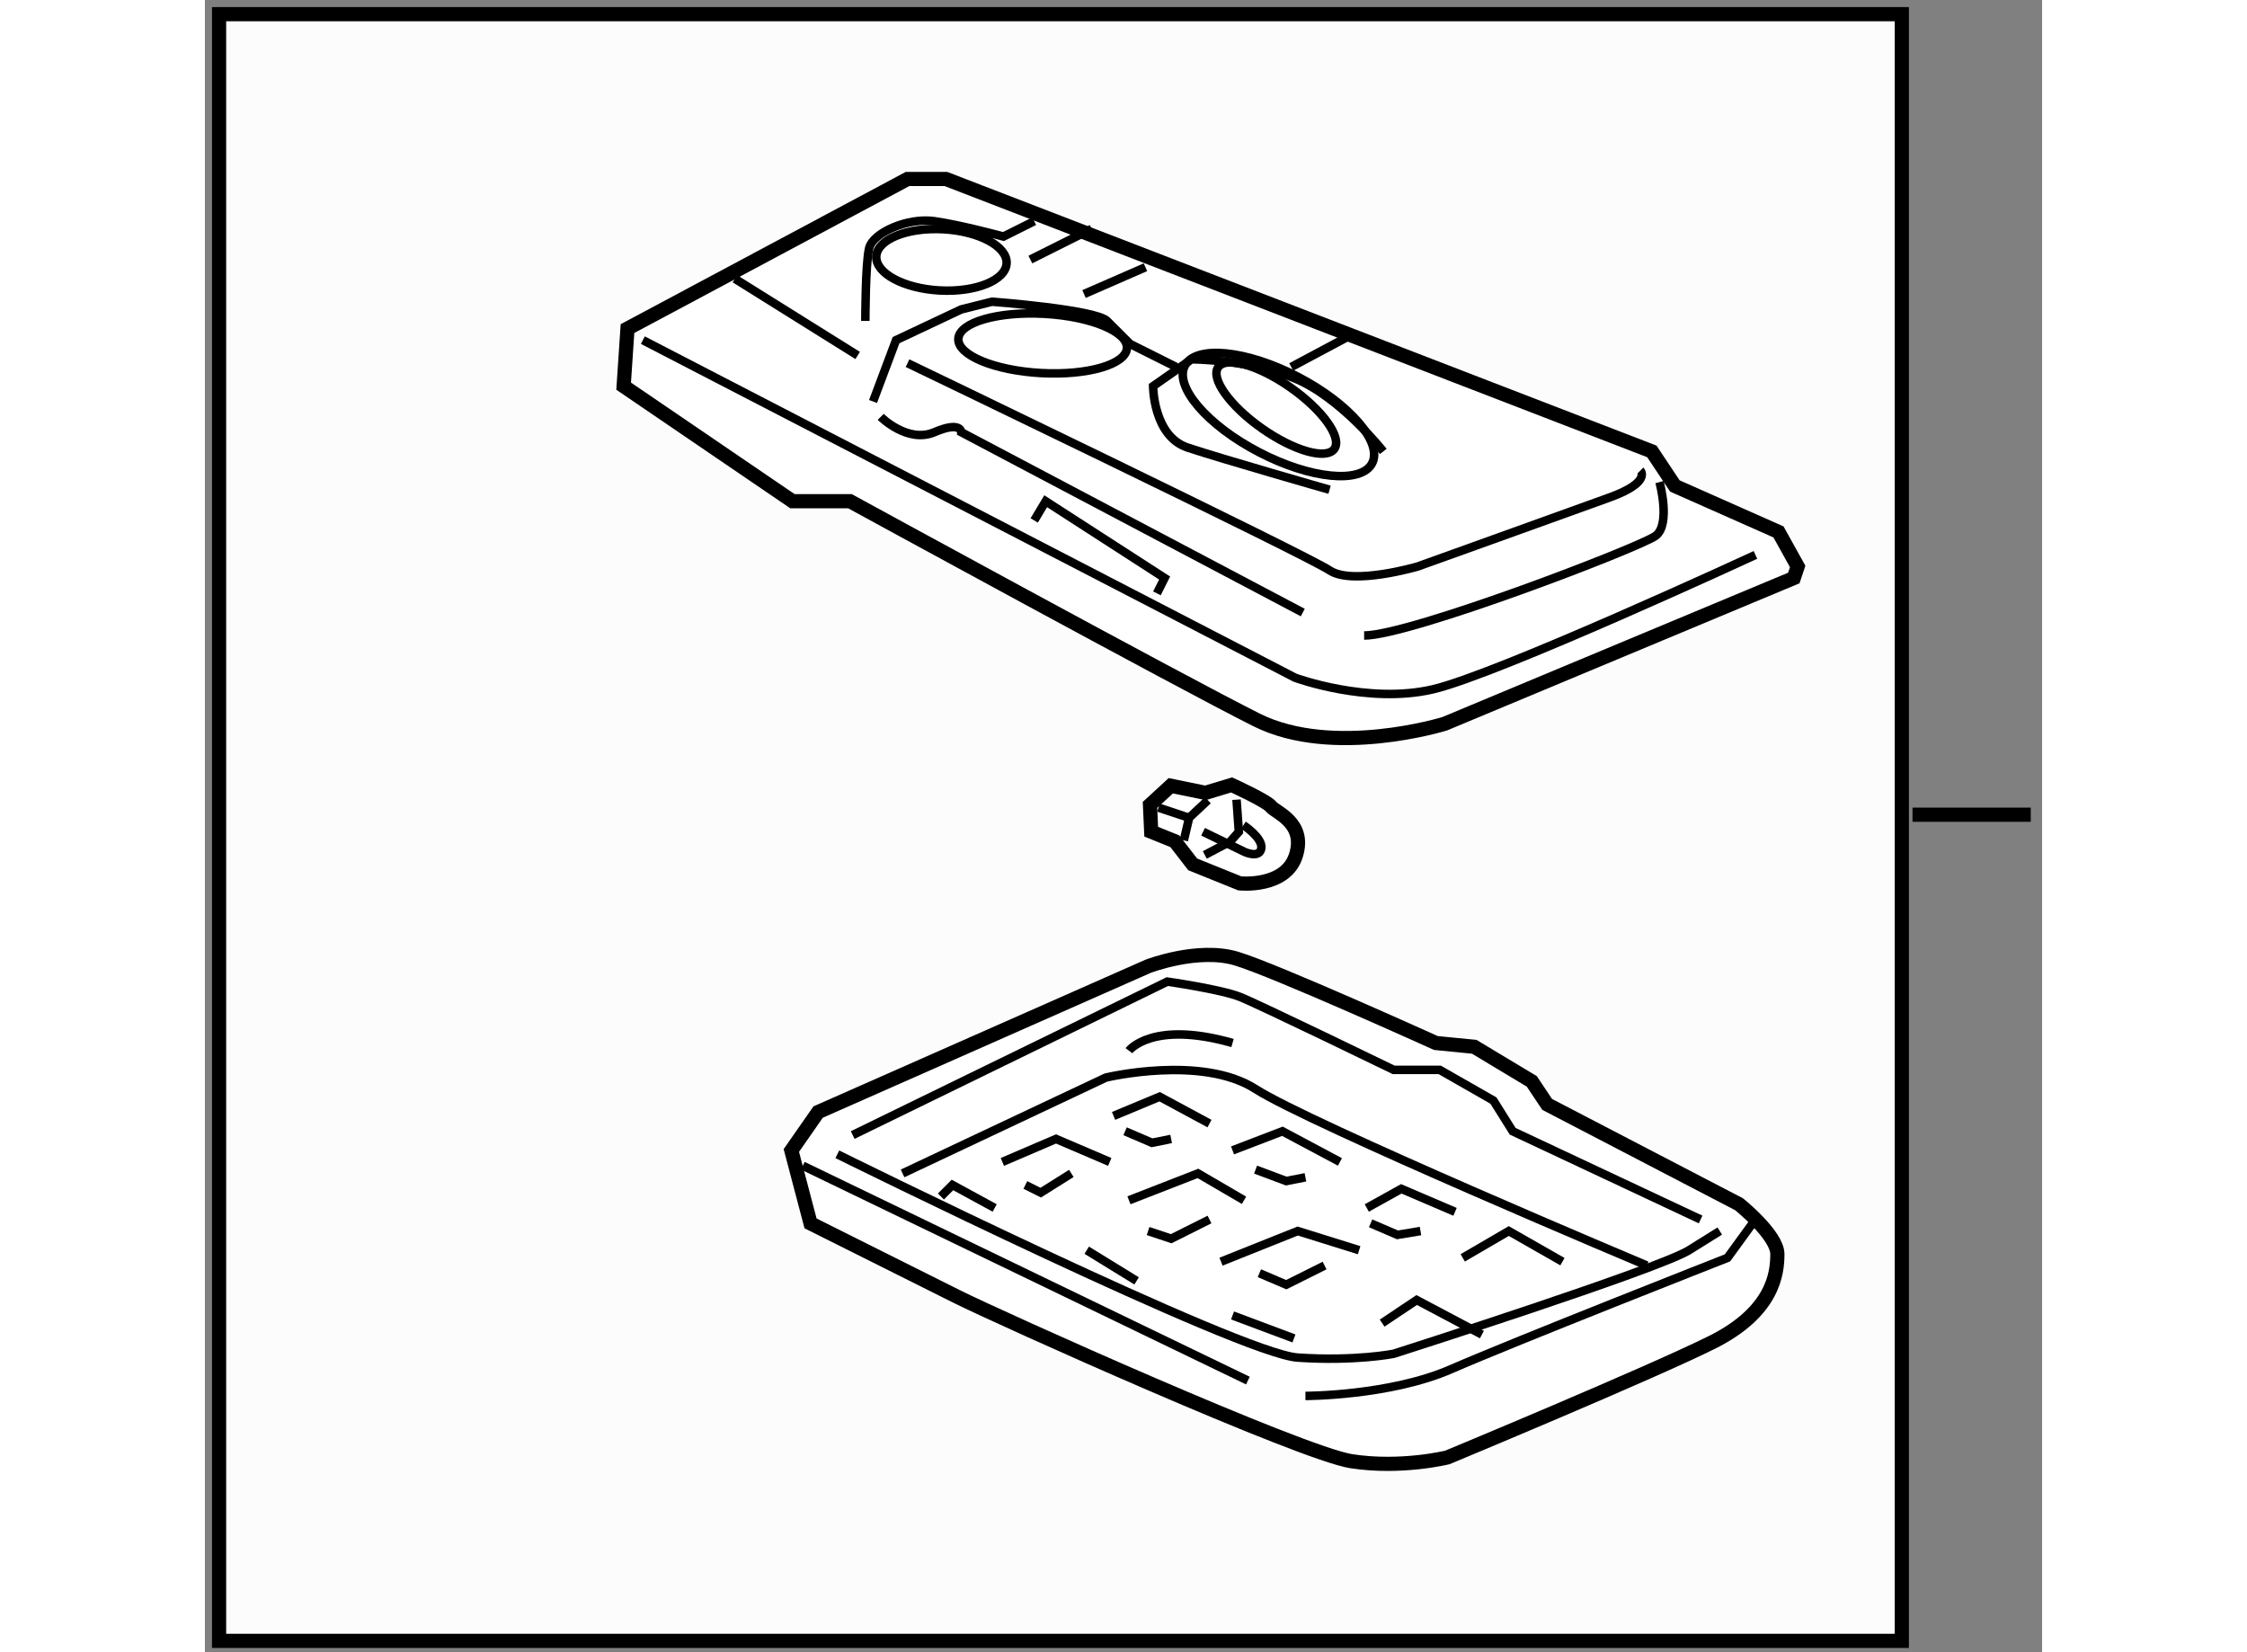 <?xml version="1.0" encoding="utf-8"?>
<!-- Generator: Adobe Illustrator 15.1.0, SVG Export Plug-In . SVG Version: 6.00 Build 0)  -->
<!DOCTYPE svg PUBLIC "-//W3C//DTD SVG 1.1//EN" "http://www.w3.org/Graphics/SVG/1.1/DTD/svg11.dtd">
<svg version="1.1" xmlns="http://www.w3.org/2000/svg" xmlns:xlink="http://www.w3.org/1999/xlink" x="0px" y="0px" width="244.8px"
	 height="180px" viewBox="119.301 116.795 64.79 58.266" enable-background="new 0 0 244.8 180" xml:space="preserve">
	
<rect x="119.301" y="116.795" width="64.79" height="58.266" fill="#808080" stroke="none"/>
	
<g><rect x="119.801" y="117.295" fill="#FCFCFC" stroke="#000000" stroke-width="0.5" width="59.343" height="57.366"></rect><line fill="#FCFCFC" stroke="#000000" stroke-width="0.5" x1="179.521" y1="145.526" x2="183.691" y2="145.526"></line></g><g><path fill="#FFFFFF" stroke="#000000" stroke-width="0.5" d="M134.068,130.413l0.136-2.03l9.876-5.276h1.354l24.895,9.607
			l0.811,1.219l3.654,1.62l0.677,1.219l-0.136,0.407l-12.313,5.14c0,0-3.924,1.219-6.629-0.134
			c-2.706-1.353-14.343-7.714-14.343-7.714h-2.028L134.068,130.413z"></path><path fill="none" stroke="#000000" stroke-width="0.3" d="M160.858,132.714c0,0-1.489-1.896-3.111-2.571
			c-1.624-0.676-3.654-0.676-3.654-0.676l-1.353,0.946c0,0,0,1.76,1.218,2.166c1.218,0.405,5.005,1.487,5.005,1.487"></path><path fill="none" stroke="#000000" stroke-width="0.3" d="M142.863,130.954l0.812-2.164l2.299-1.083l1.084-0.272
			c0,0,3.653,0.272,4.059,0.678c0.406,0.407,0.812,0.812,0.812,0.812l1.625,0.813"></path><path fill="none" stroke="#000000" stroke-width="0.3" d="M148.547,124.595l-1.084,0.542c0,0-1.489-0.407-2.435-0.542
			c-0.948-0.136-2.165,0.407-2.301,0.948c-0.135,0.541-0.135,2.569-0.135,2.569"></path><path fill="none" stroke="#000000" stroke-width="0.3" d="M134.746,128.79l23.001,11.905c0,0,2.57,0.948,4.87,0.407
			s11.365-4.738,11.365-4.738"></path><path fill="none" stroke="#000000" stroke-width="0.3" d="M170.599,133.796c0,0,0.406,1.486-0.135,1.894
			c-0.54,0.404-8.659,3.517-10.282,3.517"></path><path fill="none" stroke="#000000" stroke-width="0.3" d="M169.924,133.389c0,0,0.405,0.407-1.082,0.948
			c-1.489,0.541-6.768,2.435-6.768,2.435s-2.298,0.678-3.111,0.137c-0.81-0.544-14.883-7.307-14.883-7.307"></path><path fill="none" stroke="#000000" stroke-width="0.3" d="M143.134,131.495c0,0,0.946,0.948,1.895,0.541
			c0.945-0.404,0.945,0,0.945,0l12.044,6.361"></path><line fill="none" stroke="#000000" stroke-width="0.3" x1="148.411" y1="125.948" x2="150.575" y2="124.865"></line><ellipse transform="matrix(0.999 0.054 -0.054 0.999 7.059 -7.702)" fill="none" stroke="#000000" stroke-width="0.3" cx="145.163" cy="125.948" rx="2.3" ry="1.081"></ellipse><ellipse transform="matrix(0.999 0.055 -0.055 0.999 7.26 -7.939)" fill="none" stroke="#000000" stroke-width="0.3" cx="148.817" cy="128.789" rx="2.976" ry="1.046"></ellipse><ellipse transform="matrix(0.887 0.462 -0.462 0.887 78.553 -57.729)" fill="none" stroke="#000000" stroke-width="0.3" cx="157.075" cy="131.424" rx="3.723" ry="1.496"></ellipse><ellipse transform="matrix(0.818 0.575 -0.575 0.818 104.065 -66.459)" fill="none" stroke="#000000" stroke-width="0.3" cx="157.053" cy="131.219" rx="2.504" ry="0.88"></ellipse><line fill="none" stroke="#000000" stroke-width="0.3" x1="157.611" y1="129.737" x2="159.641" y2="128.653"></line><line fill="none" stroke="#000000" stroke-width="0.3" x1="150.304" y1="127.164" x2="152.47" y2="126.219"></line><line fill="none" stroke="#000000" stroke-width="0.3" x1="137.992" y1="126.625" x2="142.322" y2="129.331"></line><polyline fill="none" stroke="#000000" stroke-width="0.3" points="148.547,135.148 148.952,134.471 153.146,137.179 
			152.875,137.72 		"></polyline></g>



	
<g><path fill="#FFFFFF" stroke="#000000" stroke-width="0.5" d="M140.927,156.012l11.637-5.141c0,0,1.759-0.677,3.112-0.271
			c1.354,0.405,7.035,2.977,7.035,2.977l1.354,0.134l2.029,1.219l0.542,0.812l6.765,3.52c0,0,1.354,1.082,1.354,1.76
			c0,0.675-0.137,2.027-2.3,3.109c-2.167,1.082-9.337,4.061-9.337,4.061s-1.625,0.404-3.382,0.134
			c-1.76-0.271-12.312-5.006-13.937-5.817c-1.623-0.812-5.14-2.571-5.14-2.571l-0.677-2.571L140.927,156.012z"></path><path fill="none" stroke="#000000" stroke-width="0.3" d="M141.604,157.501c0,0,14.207,7.036,16.235,7.17
			c2.029,0.137,3.383-0.134,3.383-0.134s9.335-2.979,10.418-3.653c1.084-0.676,1.084-0.676,1.084-0.676"></path><path fill="none" stroke="#000000" stroke-width="0.3" d="M142.146,156.823l11.096-5.411c0,0,1.894,0.271,2.57,0.542
			c0.677,0.271,5.411,2.57,5.411,2.57h1.624l1.895,1.083l0.678,1.082l6.628,3.112"></path><path fill="none" stroke="#000000" stroke-width="0.3" d="M143.905,158.176l7.17-3.38c0,0,3.384-0.814,5.278,0.404
			c1.893,1.219,13.799,6.225,13.799,6.225"></path><line fill="none" stroke="#000000" stroke-width="0.3" x1="140.387" y1="157.905" x2="156.083" y2="165.482"></line><path fill="none" stroke="#000000" stroke-width="0.3" d="M158.112,166.023c0,0,2.976,0,5.14-0.945
			c2.167-0.948,9.743-3.924,9.743-3.924l1.083-1.489"></path><polyline fill="none" stroke="#000000" stroke-width="0.3" points="147.424,157.771 149.316,156.96 151.211,157.771 		"></polyline><polyline fill="none" stroke="#000000" stroke-width="0.3" points="151.346,156.148 152.971,155.471 154.729,156.419 		"></polyline><polyline fill="none" stroke="#000000" stroke-width="0.3" points="155.541,157.364 157.301,156.689 159.329,157.771 		"></polyline><polyline fill="none" stroke="#000000" stroke-width="0.3" points="160.276,159.395 161.492,158.72 163.388,159.531 		"></polyline><polyline fill="none" stroke="#000000" stroke-width="0.3" points="167.176,161.288 165.283,160.208 163.659,161.154 		"></polyline><polyline fill="none" stroke="#000000" stroke-width="0.3" points="164.335,163.859 162.035,162.641 160.817,163.455 		"></polyline><polyline fill="none" stroke="#000000" stroke-width="0.3" points="160.005,160.884 157.84,160.208 155.135,161.288 		"></polyline><polyline fill="none" stroke="#000000" stroke-width="0.3" points="155.946,159.124 154.322,158.176 151.888,159.124 		"></polyline><polyline fill="none" stroke="#000000" stroke-width="0.3" points="145.257,158.99 145.664,158.583 147.153,159.395 		"></polyline><line fill="none" stroke="#000000" stroke-width="0.3" x1="150.399" y1="160.884" x2="152.158" y2="161.966"></line><line fill="none" stroke="#000000" stroke-width="0.3" x1="155.541" y1="163.185" x2="157.707" y2="163.996"></line><polyline fill="none" stroke="#000000" stroke-width="0.3" points="151.752,156.689 152.699,157.096 153.376,156.96 		"></polyline><polyline fill="none" stroke="#000000" stroke-width="0.3" points="156.354,158.042 157.436,158.446 158.112,158.313 		"></polyline><polyline fill="none" stroke="#000000" stroke-width="0.3" points="160.411,159.936 161.358,160.343 162.17,160.208 		"></polyline><polyline fill="none" stroke="#000000" stroke-width="0.3" points="156.488,161.695 157.436,162.1 158.787,161.425 		"></polyline><polyline fill="none" stroke="#000000" stroke-width="0.3" points="152.563,160.208 153.376,160.479 154.729,159.802 		"></polyline><polyline fill="none" stroke="#000000" stroke-width="0.3" points="148.235,158.583 148.777,158.854 149.857,158.176 		"></polyline><path fill="none" stroke="#000000" stroke-width="0.3" d="M151.888,153.848c0,0,0.812-1.082,3.653-0.271"></path></g>



	
<g><path fill="#FFFFFF" stroke="#000000" stroke-width="0.5" d="M152.673,146.125l0.832,0.336l0.631,0.816l1.662,0.671
			c0,0,1.612,0.168,1.978-0.984c0.365-1.153-0.713-1.515-0.871-1.719c-0.156-0.205-1.396-0.769-1.396-0.769l-0.924,0.279
			l-1.221-0.25l-0.734,0.675L152.673,146.125z"></path><polyline fill="none" stroke="#000000" stroke-width="0.3" points="153.824,146.432 154.01,145.636 154.671,145.015 		"></polyline><line fill="none" stroke="#000000" stroke-width="0.3" x1="154.01" y1="145.636" x2="152.93" y2="145.276"></line><polyline fill="none" stroke="#000000" stroke-width="0.3" points="154.563,146.945 155.457,146.475 155.763,146.129 
			155.682,144.995 		"></polyline><path fill="none" stroke="#000000" stroke-width="0.3" d="M154.502,146.127l1.466,0.712c0,0,0.53,0.243,0.588-0.128
			c0.054-0.37-0.631-0.816-0.631-0.816"></path></g>


</svg>